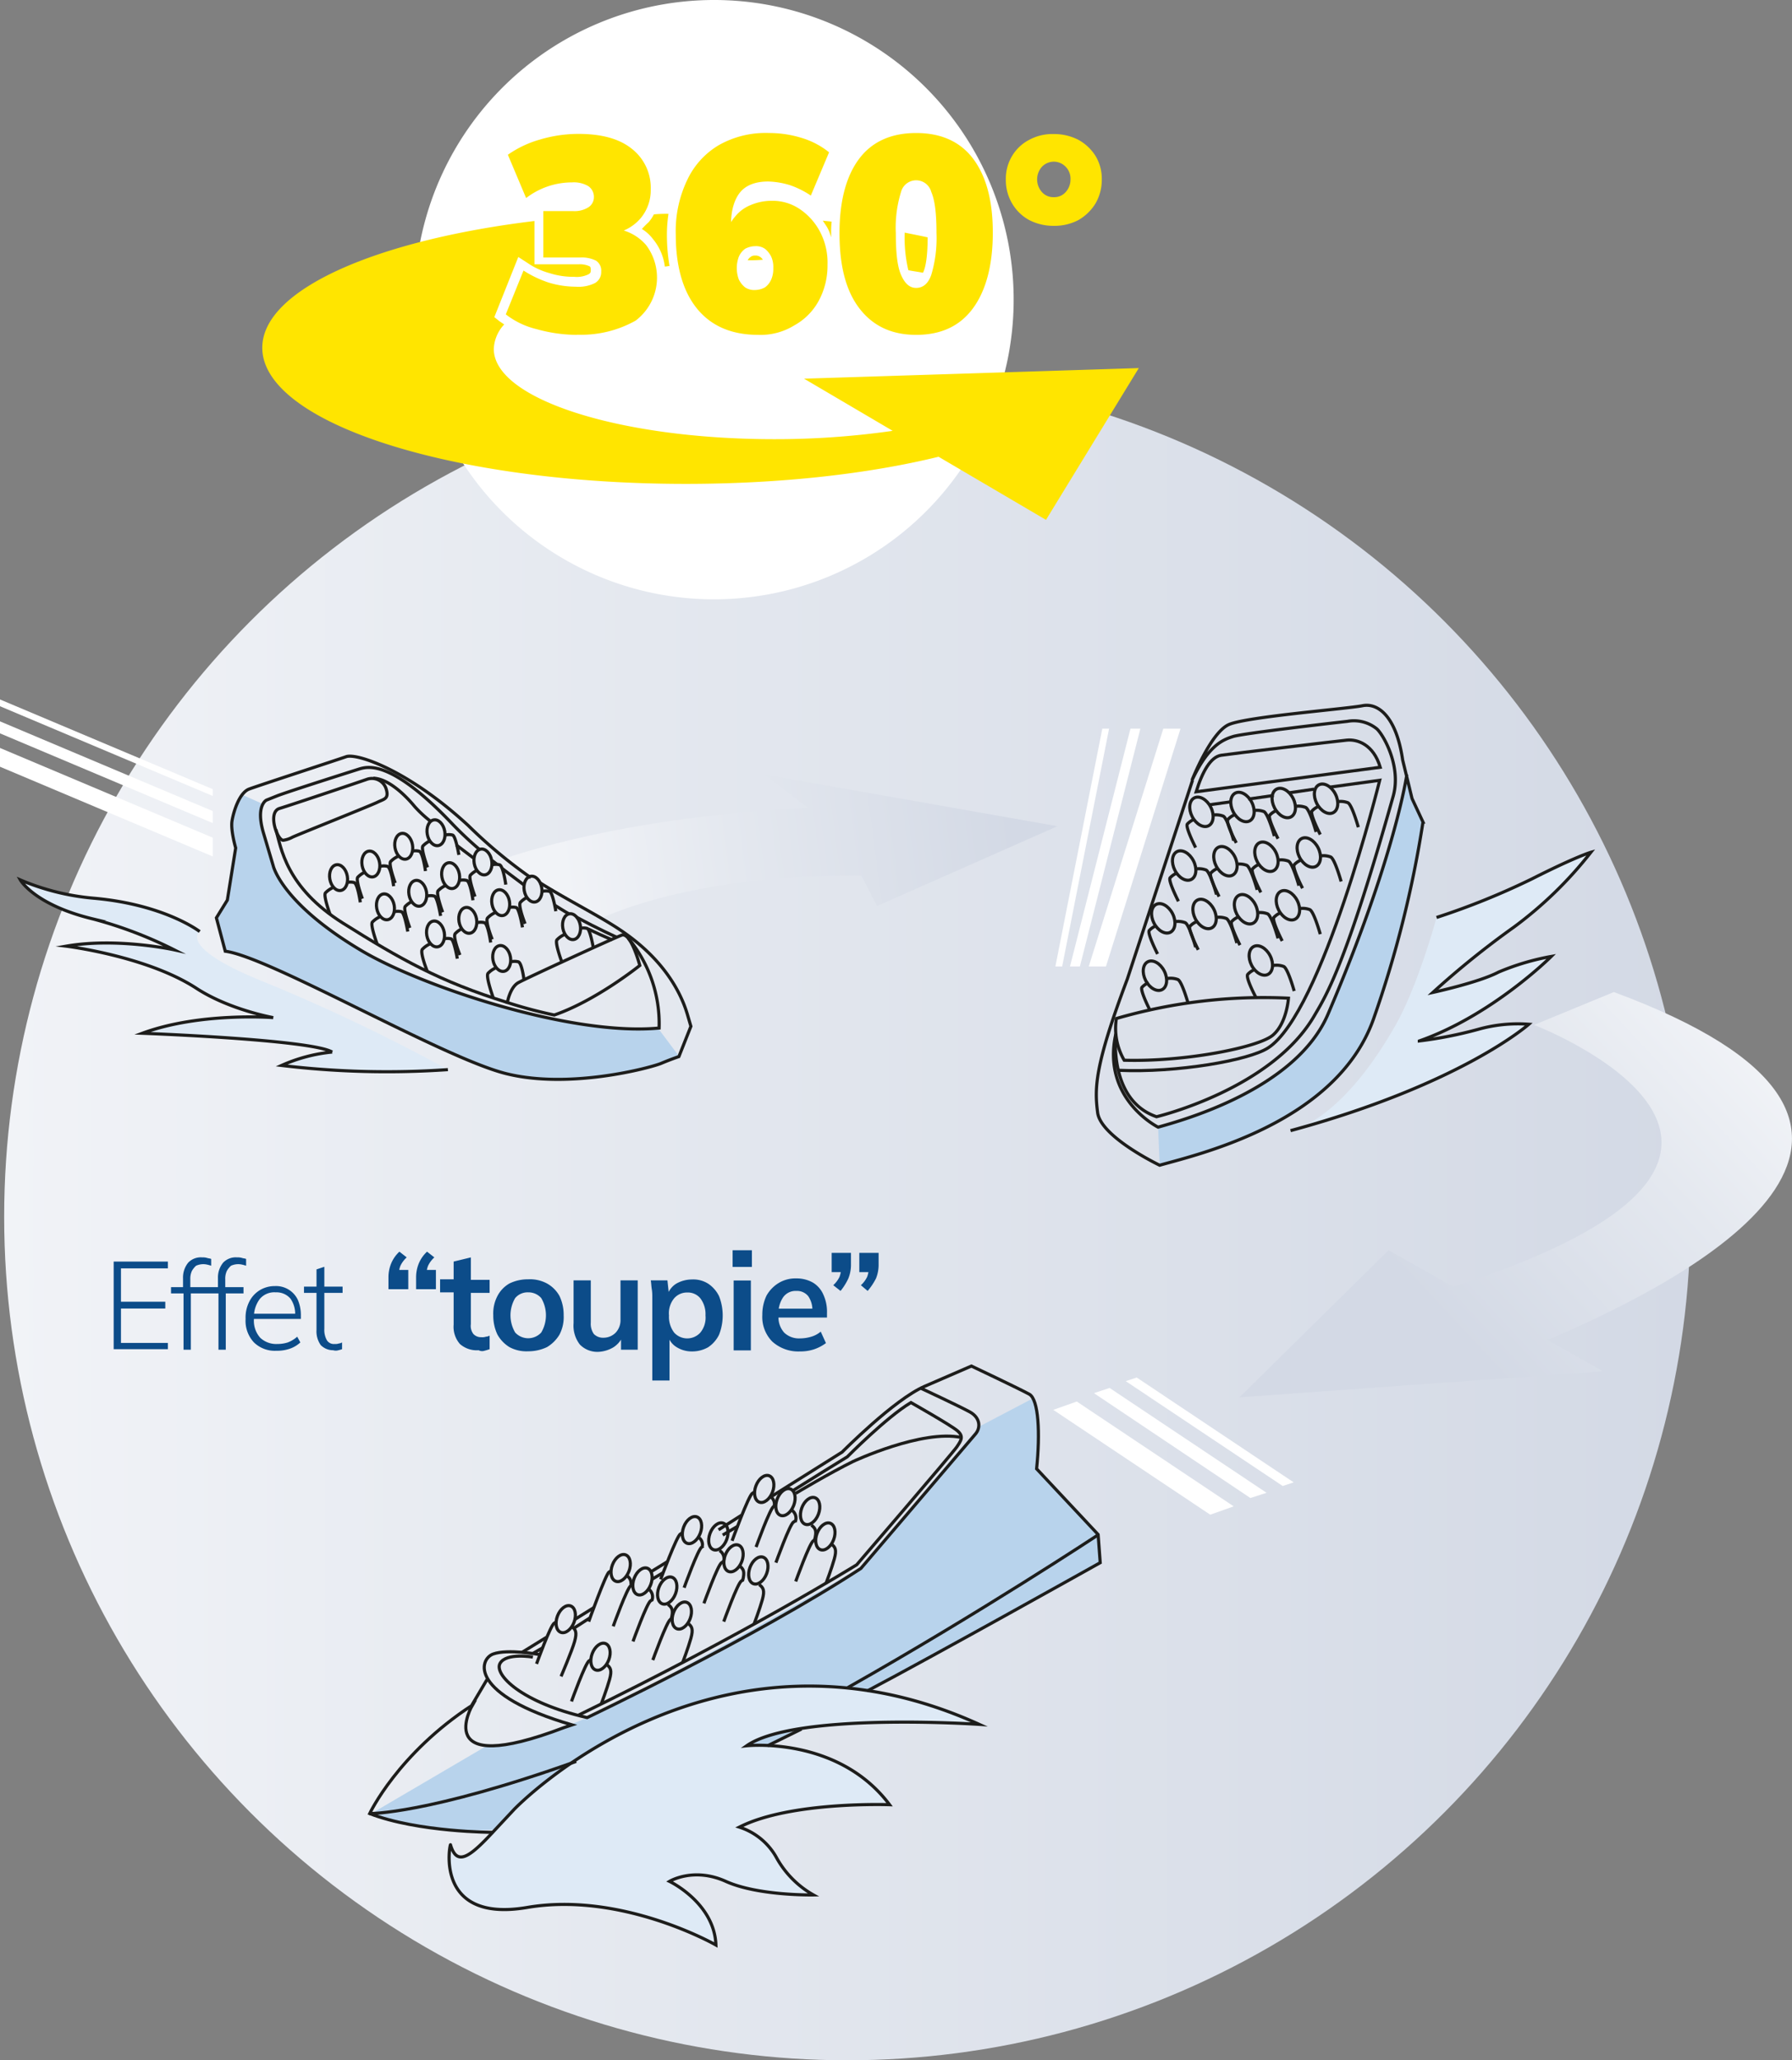 <svg id="Calque_1" data-name="Calque 1" xmlns="http://www.w3.org/2000/svg" xmlns:xlink="http://www.w3.org/1999/xlink" viewBox="0 0 343.67 395"><rect x="0" y="0" width="343.67" height="395" fill="#808080" stroke="none"/><defs><linearGradient id="Dégradé_sans_nom_73" x1="0.8" y1="163.4" x2="324.2" y2="163.4" gradientTransform="matrix(1, 0, 0, -1, 0, 396.7)" gradientUnits="userSpaceOnUse"><stop offset="0" stop-color="#f1f3f7"/><stop offset="0.38" stop-color="#e4e8ef"/><stop offset="1" stop-color="#d3d9e5"/></linearGradient><linearGradient id="Dégradé_sans_nom_73-2" x1="108.06" y1="229.11" x2="194.01" y2="240.42" gradientTransform="matrix(1, 0, 0, -1, 0, 406.43)" xlink:href="#Dégradé_sans_nom_73"/><linearGradient id="Dégradé_sans_nom_73-3" x1="333.94" y1="198.01" x2="276.39" y2="144.16" gradientTransform="matrix(1, 0, 0, -1, 0, 406.43)" xlink:href="#Dégradé_sans_nom_73"/></defs><title>toupie</title><circle cx="162.5" cy="233.3" r="161.7" fill="url(#Dégradé_sans_nom_73)"/><path d="M46.5,162.13l3.6,1.6a9.26,9.26,0,0,0,.4,5.9c1.3,3,.9,9.3,11,17.3S97,206.73,126.3,207l3.9,5.2a53.57,53.57,0,0,1-38.1,1.7c-16.1-5.5-32.8-17.8-48.9-21.9l-1.8-6.4,2.2-3.3,1.8-9.9S42.5,167.83,46.5,162.13Z" transform="translate(0 -9.73)" fill="#b8d3ec"/><path d="M38.3,188.33s-6.7-5.2-20.4-6.4a46.15,46.15,0,0,1-14-3.5s2.7,4.8,14,7.5a80.92,80.92,0,0,1,15.5,5.9s-10.9-2.4-20.7-.7c0,0,15.5,1.9,25,8.1,6.3,4.1,14.7,5.6,14.7,5.6s-14-1.1-25.1,3c0,0,32.4,1.2,36.4,3.6A31.2,31.2,0,0,0,54,214a169.39,169.39,0,0,0,31.9.8A349.72,349.72,0,0,0,51,198.13C33.9,191.33,38.3,188.33,38.3,188.33Z" transform="translate(0 -9.73)" fill="#deeaf6"/><path d="M222.4,232.93l-.3-7.1s27.6-7.1,32.6-21.7c2.3-6.7,9.8-21.2,15.1-45.4.3-1.5,1.2,4,1.2,4l2.1,4.5s-4.6,27.5-11.2,41.5c-1.4,2.9-9.7,17.7-39.5,24.2h0" transform="translate(0 -9.73)" fill="#b8d3ec"/><path d="M275.5,185.63a141.45,141.45,0,0,0,18.3-7.4c8.5-4.3,11.3-5.1,11.3-5.1a76.33,76.33,0,0,1-14.7,14.3A167.55,167.55,0,0,0,274.8,200s8.8-1.9,12.6-3.9a47.38,47.38,0,0,1,10.1-3s-11.3,11.3-25.3,16.2a78.2,78.2,0,0,0,11.2-2.2,28.19,28.19,0,0,1,9.8-1s-12.9,11.5-45.7,20.4c0,0,9.2-1.2,19.9-19.8C271.9,199,275.5,185.63,275.5,185.63Z" transform="translate(0 -9.73)" fill="#deeaf6"/><path d="M197.9,277.93l-10.1,5.3L165,310.33s-36.5,21.1-52.4,28.7c0,0-11.6,5.3-19.4,5.5l-22,12.9s24.9,12.9,75.3-12.8c7.3-3.7,12.9-7.4,21.7-11.9,4.7-2.4,42.8-23.1,42.8-23.1l-.3-5.6-11.8-12.6S200.4,281.43,197.9,277.93Z" transform="translate(0 -9.73)" fill="#b8d3ec"/><path d="M86.4,363.43c1.2,4.1,3.6,2.4,7.9-2.2l4.3-4.6s37.9-39.6,89.2-16.3c0,0-35.3-2.4-44.6,4.1,0,0,17.5-1.9,27.4,11.3,0,0-19-.7-28.8,4.3a12.51,12.51,0,0,1,7.2,6,18.46,18.46,0,0,0,7,7s-10.6.2-16.8-2.6-10.8,0-10.8,0,8.6,4.1,8.9,12.2c0,0-18-10.3-36.2-7.2S86.4,362.73,86.4,363.43Z" transform="translate(0 -9.73)" fill="#deeaf6"/><path d="M202.8,168.13l-56.2-9.9,8.4,6.4c-21.6,1-42,4.4-58,9.6.6.5,6.1,4.6,7.9,5.6s9.3,5.2,10.5,5.9c11.8-5.2,30.6-8.5,49.8-8.1l3,5.8Z" transform="translate(0 -9.73)" fill="url(#Dégradé_sans_nom_73-2)"/><path d="M103.6,179c5.4,3.4,11.9,6.6,15.9,9.4,10,6.9,12,14.7,12.5,16.4l.5,1.7-2.3,5.8s-1.5.5-3.4,1.3-17.7,5.1-30,1.9-45.1-22.3-53.6-23.4l-1.7-6.4,2.1-3.4,1.6-10s-1-3.4-.7-5.2,1.4-5.4,3.3-6.1,16.6-5.5,18.6-6.2,11.8,2.5,23.4,13.2a93.62,93.62,0,0,0,12,10" transform="translate(0 -9.73)" fill="none" stroke="#1d1d1b" stroke-miterlimit="10" stroke-width="0.6"/><path d="M54.3,170.83c-1.2-.1-3-5.4-.7-6.1s15.4-5.1,16.8-5.6a2.86,2.86,0,0,1,3.7,2c.5,1.8-.5,1.8-1.7,2.4s-15,6.1-16.3,6.7A5.24,5.24,0,0,1,54.3,170.83Z" transform="translate(0 -9.73)" fill="none" stroke="#1d1d1b" stroke-miterlimit="10" stroke-width="0.6"/><path d="M122.7,194.83s-8.3,6.7-16.4,9.5a86.18,86.18,0,0,1-9-2.4s.5-2.9,2.1-3.8,18-8.4,19.8-9.1S122.7,194.83,122.7,194.83Z" transform="translate(0 -9.73)" fill="none" stroke="#1d1d1b" stroke-miterlimit="10" stroke-width="0.6"/><path d="M52.9,168.73c1,3.5,1.9,11.1,12.9,18s18.6,11.2,31.5,15.2" transform="translate(0 -9.73)" fill="none" stroke="#1d1d1b" stroke-miterlimit="10" stroke-width="0.6"/><ellipse cx="83.52" cy="188.8" rx="1.7" ry="2.5" transform="translate(-31.3 7.49) rotate(-9.93)" fill="none" stroke="#1d1d1b" stroke-miterlimit="10" stroke-width="0.6"/><path d="M82.4,190.73a4.5,4.5,0,0,0-1.4,1c-.5.6.9,4.1.9,4.1" transform="translate(0 -9.73)" fill="none" stroke="#1d1d1b" stroke-miterlimit="10" stroke-width="0.6"/><path d="M85.1,189.73a2.86,2.86,0,0,1,1.4,0c.6.2,1.2,3.8,1.2,3.8" transform="translate(0 -9.73)" fill="none" stroke="#1d1d1b" stroke-miterlimit="10" stroke-width="0.6"/><ellipse cx="89.71" cy="186.19" rx="1.7" ry="2.5" transform="translate(-30.76 8.52) rotate(-9.93)" fill="none" stroke="#1d1d1b" stroke-miterlimit="10" stroke-width="0.6"/><path d="M88.7,187.73a4.5,4.5,0,0,0-1.4,1c-.5.6.9,4.1.9,4.1" transform="translate(0 -9.73)" fill="none" stroke="#1d1d1b" stroke-miterlimit="10" stroke-width="0.6"/><path d="M91.5,186.63a2.86,2.86,0,0,1,1.4,0c.7.2,1.2,3.8,1.2,3.8" transform="translate(0 -9.73)" fill="none" stroke="#1d1d1b" stroke-miterlimit="10" stroke-width="0.6"/><ellipse cx="96.02" cy="182.8" rx="1.7" ry="2.5" transform="translate(-30.08 9.56) rotate(-9.93)" fill="none" stroke="#1d1d1b" stroke-miterlimit="10" stroke-width="0.6"/><path d="M94.9,184.73a4.5,4.5,0,0,0-1.4,1c-.5.6.9,4.1.9,4.1" transform="translate(0 -9.73)" fill="none" stroke="#1d1d1b" stroke-miterlimit="10" stroke-width="0.6"/><path d="M97.6,183.73a2.86,2.86,0,0,1,1.4,0c.6.2,1.2,3.8,1.2,3.8" transform="translate(0 -9.73)" fill="none" stroke="#1d1d1b" stroke-miterlimit="10" stroke-width="0.6"/><ellipse cx="102.21" cy="180.2" rx="1.7" ry="2.5" transform="translate(-29.54 10.59) rotate(-9.93)" fill="none" stroke="#1d1d1b" stroke-miterlimit="10" stroke-width="0.6"/><path d="M101.2,181.73a4.5,4.5,0,0,0-1.4,1c-.5.6.9,4.1.9,4.1" transform="translate(0 -9.73)" fill="none" stroke="#1d1d1b" stroke-miterlimit="10" stroke-width="0.6"/><path d="M104,180.63a2.86,2.86,0,0,1,1.4,0c.6.2,1.2,3.8,1.2,3.8" transform="translate(0 -9.73)" fill="none" stroke="#1d1d1b" stroke-miterlimit="10" stroke-width="0.6"/><ellipse cx="73.92" cy="183.6" rx="1.7" ry="2.5" transform="translate(-30.55 5.76) rotate(-9.93)" fill="none" stroke="#1d1d1b" stroke-miterlimit="10" stroke-width="0.6"/><path d="M72.8,185.53a4.5,4.5,0,0,0-1.4,1c-.4.6.9,4.1.9,4.1" transform="translate(0 -9.73)" fill="none" stroke="#1d1d1b" stroke-miterlimit="10" stroke-width="0.6"/><path d="M75.6,184.53a2.86,2.86,0,0,1,1.4,0c.6.2,1.2,3.8,1.2,3.8" transform="translate(0 -9.73)" fill="none" stroke="#1d1d1b" stroke-miterlimit="10" stroke-width="0.6"/><ellipse cx="80.11" cy="181" rx="1.7" ry="2.5" transform="translate(-30.01 6.79) rotate(-9.93)" fill="none" stroke="#1d1d1b" stroke-miterlimit="10" stroke-width="0.6"/><path d="M79.1,182.53a4.5,4.5,0,0,0-1.4,1c-.4.6.9,4.1.9,4.1" transform="translate(0 -9.73)" fill="none" stroke="#1d1d1b" stroke-miterlimit="10" stroke-width="0.6"/><path d="M81.9,181.53a2.86,2.86,0,0,1,1.4,0c.6.2,1.2,3.8,1.2,3.8" transform="translate(0 -9.73)" fill="none" stroke="#1d1d1b" stroke-miterlimit="10" stroke-width="0.6"/><ellipse cx="86.42" cy="177.61" rx="1.7" ry="2.5" transform="translate(-29.33 7.83) rotate(-9.93)" fill="none" stroke="#1d1d1b" stroke-miterlimit="10" stroke-width="0.6"/><path d="M85.4,179.53a4.5,4.5,0,0,0-1.4,1c-.4.6.9,4.1.9,4.1" transform="translate(0 -9.73)" fill="none" stroke="#1d1d1b" stroke-miterlimit="10" stroke-width="0.6"/><path d="M88.1,178.53a2.86,2.86,0,0,1,1.4,0c.7.2,1.2,3.8,1.2,3.8" transform="translate(0 -9.73)" fill="none" stroke="#1d1d1b" stroke-miterlimit="10" stroke-width="0.6"/><ellipse cx="92.61" cy="175" rx="1.7" ry="2.5" transform="translate(-28.78 8.85) rotate(-9.93)" fill="none" stroke="#1d1d1b" stroke-miterlimit="10" stroke-width="0.6"/><path d="M91.6,176.53a4.5,4.5,0,0,0-1.4,1c-.4.6.9,4.1.9,4.1" transform="translate(0 -9.73)" fill="none" stroke="#1d1d1b" stroke-miterlimit="10" stroke-width="0.6"/><path d="M94.4,175.53a2.86,2.86,0,0,1,1.4,0c.7.2,1.2,3.8,1.2,3.8" transform="translate(0 -9.73)" fill="none" stroke="#1d1d1b" stroke-miterlimit="10" stroke-width="0.6"/><ellipse cx="64.92" cy="177.99" rx="1.7" ry="2.5" transform="translate(-29.71 4.13) rotate(-9.93)" fill="none" stroke="#1d1d1b" stroke-miterlimit="10" stroke-width="0.6"/><path d="M63.8,179.93a4.5,4.5,0,0,0-1.4,1c-.4.6.9,4.1.9,4.1" transform="translate(0 -9.73)" fill="none" stroke="#1d1d1b" stroke-miterlimit="10" stroke-width="0.6"/><path d="M66.5,178.93a2.86,2.86,0,0,1,1.4,0c.7.2,1.2,3.8,1.2,3.8" transform="translate(0 -9.73)" fill="none" stroke="#1d1d1b" stroke-miterlimit="10" stroke-width="0.6"/><ellipse cx="71.11" cy="175.39" rx="1.7" ry="2.5" transform="translate(-29.17 5.15) rotate(-9.93)" fill="none" stroke="#1d1d1b" stroke-miterlimit="10" stroke-width="0.6"/><path d="M70,176.93a4.5,4.5,0,0,0-1.4,1c-.4.6.9,4.1.9,4.1" transform="translate(0 -9.73)" fill="none" stroke="#1d1d1b" stroke-miterlimit="10" stroke-width="0.6"/><path d="M72.9,175.83a2.86,2.86,0,0,1,1.4,0c.7.2,1.2,3.8,1.2,3.8" transform="translate(0 -9.73)" fill="none" stroke="#1d1d1b" stroke-miterlimit="10" stroke-width="0.6"/><ellipse cx="77.42" cy="171.99" rx="1.7" ry="2.5" transform="translate(-28.49 6.19) rotate(-9.93)" fill="none" stroke="#1d1d1b" stroke-miterlimit="10" stroke-width="0.6"/><path d="M76.3,173.93a4.5,4.5,0,0,0-1.4,1c-.4.6.9,4.1.9,4.1" transform="translate(0 -9.73)" fill="none" stroke="#1d1d1b" stroke-miterlimit="10" stroke-width="0.6"/><path d="M79,172.93a2.86,2.86,0,0,1,1.4,0c.7.2,1.2,3.8,1.2,3.8" transform="translate(0 -9.73)" fill="none" stroke="#1d1d1b" stroke-miterlimit="10" stroke-width="0.6"/><ellipse cx="83.61" cy="169.39" rx="1.7" ry="2.5" transform="translate(-27.95 7.22) rotate(-9.93)" fill="none" stroke="#1d1d1b" stroke-miterlimit="10" stroke-width="0.6"/><path d="M82.5,170.93a4.5,4.5,0,0,0-1.4,1c-.4.6.9,4.1.9,4.1" transform="translate(0 -9.73)" fill="none" stroke="#1d1d1b" stroke-miterlimit="10" stroke-width="0.6"/><path d="M85.4,169.83a2.86,2.86,0,0,1,1.4,0c.6.2,1.2,3.8,1.2,3.8" transform="translate(0 -9.73)" fill="none" stroke="#1d1d1b" stroke-miterlimit="10" stroke-width="0.6"/><path d="M95,195.33a4.5,4.5,0,0,0-1.4,1c-.5.6,1,4.7,1,4.7" transform="translate(0 -9.73)" fill="none" stroke="#1d1d1b" stroke-miterlimit="10" stroke-width="0.6"/><ellipse cx="96.21" cy="193.5" rx="1.7" ry="2.5" transform="translate(-31.92 9.75) rotate(-9.93)" fill="none" stroke="#1d1d1b" stroke-miterlimit="10" stroke-width="0.6"/><path d="M98,194.13a2.86,2.86,0,0,1,1.4,0c.7.2,1.1,3.5,1.1,3.5" transform="translate(0 -9.73)" fill="none" stroke="#1d1d1b" stroke-miterlimit="10" stroke-width="0.6"/><ellipse cx="109.61" cy="187.4" rx="1.7" ry="2.5" transform="translate(-30.67 11.97) rotate(-9.93)" fill="none" stroke="#1d1d1b" stroke-miterlimit="10" stroke-width="0.6"/><path d="M108.2,188.93a4.5,4.5,0,0,0-1.4,1c-.4.6.9,4.1.9,4.1" transform="translate(0 -9.73)" fill="none" stroke="#1d1d1b" stroke-miterlimit="10" stroke-width="0.6"/><path d="M111.2,187.73a2.86,2.86,0,0,1,1.4,0c.6.2,1.2,3.8,1.2,3.8" transform="translate(0 -9.73)" fill="none" stroke="#1d1d1b" stroke-miterlimit="10" stroke-width="0.6"/><path d="M112.8,187.83c1.2.6,3.4,1.6,4.6,2.1" transform="translate(0 -9.73)" fill="none" stroke="#1d1d1b" stroke-miterlimit="10" stroke-width="0.6"/><path d="M71.6,158.93c3.1.1,6.5,3.7,7.9,5.4a22.66,22.66,0,0,0,3,2.8" transform="translate(0 -9.73)" fill="none" stroke="#1d1d1b" stroke-miterlimit="10" stroke-width="0.6"/><path d="M110.5,185.53c4.2,2.3,7.8,3.9,7.8,3.9" transform="translate(0 -9.73)" fill="none" stroke="#1d1d1b" stroke-miterlimit="10" stroke-width="0.6"/><path d="M106.3,183.23c1,.6,1.9,1.2,2.8,1.7" transform="translate(0 -9.73)" fill="none" stroke="#1d1d1b" stroke-miterlimit="10" stroke-width="0.6"/><path d="M96.3,176.23c1.4,1.1,2.8,2.1,4.1,3.1" transform="translate(0 -9.73)" fill="none" stroke="#1d1d1b" stroke-miterlimit="10" stroke-width="0.6"/><path d="M94.4,174.73c.3.2.6.5.9.7" transform="translate(0 -9.73)" fill="none" stroke="#1d1d1b" stroke-miterlimit="10" stroke-width="0.6"/><path d="M120.5,189.63a25.54,25.54,0,0,1,5.9,17.2c-16.9,1.6-45.5-8-57-14.8-15.4-9.1-17-16.3-17-16.3l-1.9-6.4c-1.5-5.2.6-6.2.6-6.2l2-.8c2-.8,15.9-5.2,15.9-5.2,1.5-.4,5.9-1.8,17.4,10.2a71.1,71.1,0,0,0,5.6,5.3" transform="translate(0 -9.73)" fill="none" stroke="#1d1d1b" stroke-miterlimit="10" stroke-width="0.6"/><path d="M264.7,156.83c-1.3-4.4-4.4-5.4-6.4-5.2s-22.1,2.6-24.1,2.9-3.6,3.1-4.8,7Z" transform="translate(0 -9.73)" fill="none" stroke="#1d1d1b" stroke-miterlimit="10" stroke-width="0.6"/><path d="M269.8,158.23s-2.2,15.7-15.1,45.9c-6.2,14.6-28.4,20.5-32.6,21.7,0,0-10.9-5.4-8.1-17.9,0,0-1.5,12.7,7.8,15.9,0,0,22.3-5.3,30.4-19.6,2.3-3.9,6-10,15-41.9,1.6-5.8-2-11.9-3.2-12.9a7,7,0,0,0-5.6-1.4c-2.7.3-20,2.3-21.9,2.9s-4.7,1.6-7.9,8.4c0,0,3.6-9.2,7.1-10.7s22.6-3,25.6-3.6,6.5,2.1,7.7,10.4l1.8,7.4,2.1,4.5a210.7,210.7,0,0,1-9.5,37.8c-7.1,19.9-33.6,25.9-41,28,0,0-11.3-5.4-11.9-10.1s-.6-8.9,5.7-25.6l12.5-38.1" transform="translate(0 -9.73)" fill="none" stroke="#1d1d1b" stroke-miterlimit="10" stroke-width="0.6"/><path d="M255.1,160.63l9.5-1.3s-11,44.6-21.4,51.3c-3.7,2.4-17.5,4.8-28.7,4.3" transform="translate(0 -9.73)" fill="none" stroke="#1d1d1b" stroke-miterlimit="10" stroke-width="0.6"/><ellipse cx="223.09" cy="185.78" rx="2" ry="3" transform="translate(-60.14 112.31) rotate(-27.1)" fill="none" stroke="#1d1d1b" stroke-miterlimit="10" stroke-width="0.6"/><path d="M225.3,186.43a3.89,3.89,0,0,1,2,.2c.8.4,2,4.7,2,4.7" transform="translate(0 -9.73)" fill="none" stroke="#1d1d1b" stroke-miterlimit="10" stroke-width="0.6"/><path d="M221.7,187.23a3.53,3.53,0,0,0-1.3.9c-.4.6,1.6,4.5,1.6,4.5" transform="translate(0 -9.73)" fill="none" stroke="#1d1d1b" stroke-miterlimit="10" stroke-width="0.6"/><ellipse cx="231.01" cy="184.95" rx="2" ry="3" transform="translate(-58.89 115.82) rotate(-27.1)" fill="none" stroke="#1d1d1b" stroke-miterlimit="10" stroke-width="0.6"/><path d="M233.2,185.63a3.89,3.89,0,0,1,2,.2c.8.4,2,4.7,2,4.7" transform="translate(0 -9.73)" fill="none" stroke="#1d1d1b" stroke-miterlimit="10" stroke-width="0.6"/><path d="M229.5,186.43a3.53,3.53,0,0,0-1.3.9c-.4.6,1.6,4.5,1.6,4.5" transform="translate(0 -9.73)" fill="none" stroke="#1d1d1b" stroke-miterlimit="10" stroke-width="0.6"/><ellipse cx="238.97" cy="184.04" rx="2" ry="3" transform="translate(-57.61 119.35) rotate(-27.1)" fill="none" stroke="#1d1d1b" stroke-miterlimit="10" stroke-width="0.6"/><path d="M241.1,184.73a3.89,3.89,0,0,1,2,.2c.8.4,2,4.7,2,4.7" transform="translate(0 -9.73)" fill="none" stroke="#1d1d1b" stroke-miterlimit="10" stroke-width="0.6"/><path d="M237.5,185.53a3.53,3.53,0,0,0-1.3.9c-.4.6,1.6,4.5,1.6,4.5" transform="translate(0 -9.73)" fill="none" stroke="#1d1d1b" stroke-miterlimit="10" stroke-width="0.6"/><ellipse cx="247" cy="183.27" rx="2" ry="3" transform="translate(-56.37 122.93) rotate(-27.1)" fill="none" stroke="#1d1d1b" stroke-miterlimit="10" stroke-width="0.6"/><path d="M249.2,183.93a3.89,3.89,0,0,1,2,.2c.8.4,2,4.7,2,4.7" transform="translate(0 -9.73)" fill="none" stroke="#1d1d1b" stroke-miterlimit="10" stroke-width="0.6"/><path d="M245.6,184.73a3.53,3.53,0,0,0-1.3.9c-.4.6,1.6,4.5,1.6,4.5" transform="translate(0 -9.73)" fill="none" stroke="#1d1d1b" stroke-miterlimit="10" stroke-width="0.6"/><ellipse cx="227.1" cy="175.66" rx="2" ry="3" transform="translate(-55.09 113.02) rotate(-27.1)" fill="none" stroke="#1d1d1b" stroke-miterlimit="10" stroke-width="0.6"/><path d="M229.3,176.33a3.89,3.89,0,0,1,2,.2c.8.4,2,4.7,2,4.7" transform="translate(0 -9.73)" fill="none" stroke="#1d1d1b" stroke-miterlimit="10" stroke-width="0.6"/><path d="M225.7,177.13a3.53,3.53,0,0,0-1.3.9c-.4.6,1.6,4.5,1.6,4.5" transform="translate(0 -9.73)" fill="none" stroke="#1d1d1b" stroke-miterlimit="10" stroke-width="0.6"/><ellipse cx="235.01" cy="174.83" rx="2" ry="3" transform="translate(-53.84 116.54) rotate(-27.1)" fill="none" stroke="#1d1d1b" stroke-miterlimit="10" stroke-width="0.6"/><path d="M237.1,175.43a3.89,3.89,0,0,1,2,.2c.8.4,2,4.7,2,4.7" transform="translate(0 -9.73)" fill="none" stroke="#1d1d1b" stroke-miterlimit="10" stroke-width="0.6"/><path d="M233.5,176.23a3.53,3.53,0,0,0-1.3.9c-.4.6,1.6,4.5,1.6,4.5" transform="translate(0 -9.73)" fill="none" stroke="#1d1d1b" stroke-miterlimit="10" stroke-width="0.6"/><ellipse cx="242.88" cy="173.97" rx="2" ry="3" transform="translate(-52.59 120.03) rotate(-27.1)" fill="none" stroke="#1d1d1b" stroke-miterlimit="10" stroke-width="0.6"/><path d="M245.1,174.63a3.89,3.89,0,0,1,2,.2c.8.4,2,4.7,2,4.7" transform="translate(0 -9.73)" fill="none" stroke="#1d1d1b" stroke-miterlimit="10" stroke-width="0.6"/><path d="M241.5,175.43a3.53,3.53,0,0,0-1.3.9c-.4.6,1.6,4.5,1.6,4.5" transform="translate(0 -9.73)" fill="none" stroke="#1d1d1b" stroke-miterlimit="10" stroke-width="0.6"/><ellipse cx="251" cy="173.15" rx="2" ry="3" transform="translate(-51.32 123.64) rotate(-27.1)" fill="none" stroke="#1d1d1b" stroke-miterlimit="10" stroke-width="0.6"/><path d="M253.2,173.83a3.89,3.89,0,0,1,2,.2c.8.4,2,4.7,2,4.7" transform="translate(0 -9.73)" fill="none" stroke="#1d1d1b" stroke-miterlimit="10" stroke-width="0.6"/><path d="M249.5,174.63a3.53,3.53,0,0,0-1.3.9c-.4.6,1.6,4.5,1.6,4.5" transform="translate(0 -9.73)" fill="none" stroke="#1d1d1b" stroke-miterlimit="10" stroke-width="0.6"/><ellipse cx="230.41" cy="165.36" rx="2" ry="3" transform="translate(-50.03 113.4) rotate(-27.1)" fill="none" stroke="#1d1d1b" stroke-miterlimit="10" stroke-width="0.6"/><path d="M232.6,166a3.89,3.89,0,0,1,2,.2c.8.4,2,4.7,2,4.7" transform="translate(0 -9.73)" fill="none" stroke="#1d1d1b" stroke-miterlimit="10" stroke-width="0.6"/><path d="M229,166.83a3.53,3.53,0,0,0-1.3.9c-.4.6,1.6,4.5,1.6,4.5" transform="translate(0 -9.73)" fill="none" stroke="#1d1d1b" stroke-miterlimit="10" stroke-width="0.6"/><ellipse cx="238.28" cy="164.44" rx="2" ry="3" transform="translate(-48.75 116.88) rotate(-27.1)" fill="none" stroke="#1d1d1b" stroke-miterlimit="10" stroke-width="0.6"/><path d="M240.4,165.13a3.89,3.89,0,0,1,2,.2c.8.4,2,4.7,2,4.7" transform="translate(0 -9.73)" fill="none" stroke="#1d1d1b" stroke-miterlimit="10" stroke-width="0.6"/><path d="M236.8,165.93a3.53,3.53,0,0,0-1.3.9c-.5.6,1.6,4.5,1.6,4.5" transform="translate(0 -9.73)" fill="none" stroke="#1d1d1b" stroke-miterlimit="10" stroke-width="0.6"/><ellipse cx="246.2" cy="163.67" rx="2" ry="3" transform="translate(-47.53 120.41) rotate(-27.1)" fill="none" stroke="#1d1d1b" stroke-miterlimit="10" stroke-width="0.6"/><path d="M248.4,164.33a3.89,3.89,0,0,1,2,.2c.8.4,2,4.7,2,4.7" transform="translate(0 -9.73)" fill="none" stroke="#1d1d1b" stroke-miterlimit="10" stroke-width="0.6"/><path d="M244.8,165.13a3.53,3.53,0,0,0-1.3.9c-.4.6,1.6,4.5,1.6,4.5" transform="translate(0 -9.73)" fill="none" stroke="#1d1d1b" stroke-miterlimit="10" stroke-width="0.6"/><ellipse cx="254.32" cy="162.85" rx="2" ry="3" transform="translate(-46.27 124.02) rotate(-27.1)" fill="none" stroke="#1d1d1b" stroke-miterlimit="10" stroke-width="0.6"/><path d="M256.5,163.43a3.89,3.89,0,0,1,2,.2c.8.4,2,4.7,2,4.7" transform="translate(0 -9.73)" fill="none" stroke="#1d1d1b" stroke-miterlimit="10" stroke-width="0.6"/><path d="M252.9,164.33a3.53,3.53,0,0,0-1.3.9c-.4.6,1.6,4.5,1.6,4.5" transform="translate(0 -9.73)" fill="none" stroke="#1d1d1b" stroke-miterlimit="10" stroke-width="0.6"/><ellipse cx="241.81" cy="193.86" rx="2" ry="3" transform="translate(-61.77 121.72) rotate(-27.1)" fill="none" stroke="#1d1d1b" stroke-miterlimit="10" stroke-width="0.6"/><path d="M244.2,194.83a3.89,3.89,0,0,1,2,.2c.8.4,2,4.7,2,4.7" transform="translate(0 -9.73)" fill="none" stroke="#1d1d1b" stroke-miterlimit="10" stroke-width="0.6"/><path d="M240.6,195.63a3.53,3.53,0,0,0-1.3.9c-.5.6,1.6,4.5,1.6,4.5" transform="translate(0 -9.73)" fill="none" stroke="#1d1d1b" stroke-miterlimit="10" stroke-width="0.6"/><ellipse cx="221.5" cy="196.78" rx="2" ry="3" transform="translate(-65.33 112.79) rotate(-27.1)" fill="none" stroke="#1d1d1b" stroke-miterlimit="10" stroke-width="0.6"/><path d="M223.9,197.33a3.89,3.89,0,0,1,2,.2c.8.4,2,4.7,2,4.7" transform="translate(0 -9.73)" fill="none" stroke="#1d1d1b" stroke-miterlimit="10" stroke-width="0.6"/><path d="M220.3,198.13a3.53,3.53,0,0,0-1.3.9c-.4.6,1.6,4.5,1.6,4.5" transform="translate(0 -9.73)" fill="none" stroke="#1d1d1b" stroke-miterlimit="10" stroke-width="0.6"/><path d="M215.6,213a12.17,12.17,0,0,1-1.5-8,101.08,101.08,0,0,1,33-3.9s-.3,4.8-3,7.1S227.5,213.33,215.6,213Z" transform="translate(0 -9.73)" fill="none" stroke="#1d1d1b" stroke-miterlimit="10" stroke-width="0.6"/><polygon points="40.8 152.6 0 135.4 0 134.1 40.8 151.3 40.8 152.6" fill="#fff"/><polygon points="40.8 157.8 0 140.6 0 138.3 40.8 155.5 40.8 157.8" fill="#fff"/><polygon points="40.8 164.2 0 147 0 143.4 40.8 160.6 40.8 164.2" fill="#fff"/><polygon points="232.1 290.4 202 270.3 206.5 268.7 236.6 288.8 232.1 290.4" fill="#fff"/><polygon points="239.8 287.2 209.8 267.1 212.8 266.1 242.9 286.2 239.8 287.2" fill="#fff"/><polygon points="246 284.9 215.9 264.8 218 264.1 248.1 284.2 246 284.9" fill="#fff"/><polygon points="212.1 185.3 208.8 185.3 223.1 139.7 226.4 139.7 212.1 185.3" fill="#fff"/><polygon points="207.1 185.3 205.2 185.3 216.8 139.7 218.7 139.7 207.1 185.3" fill="#fff"/><polygon points="203.7 185.3 202.4 185.3 211.4 139.7 212.7 139.7 203.7 185.3" fill="#fff"/><line x1="104.8" y1="313.9" x2="100.1" y2="316.8" fill="none" stroke="#1d1d1b" stroke-miterlimit="10" stroke-width="0.6"/><line x1="90.5" y1="326.9" x2="93.4" y2="322" fill="none" stroke="#1d1d1b" stroke-miterlimit="10" stroke-width="0.6"/><path d="M103.4,326.93s-6-1.1-8.8-.1-4.7,7.8,15.1,13.6l-1.5.5c-25.9,9.9-17.6-4.3-17.6-4.3-14.3,9.3-19.7,20.8-19.7,20.8,9.3,3.6,23.7,3.6,23.7,3.6" transform="translate(0 -9.73)" fill="none" stroke="#1d1d1b" stroke-miterlimit="10" stroke-width="0.6"/><path d="M102.2,327.43s-5.1-.9-6.3,1.2,4,7.5,16.7,10.4c0,0,32-15.2,52.5-28.6,0,0,21-24.6,22-25.8s.9-3.1-1.1-4.2-9.3-4.5-9.3-4.5" transform="translate(0 -9.73)" fill="none" stroke="#1d1d1b" stroke-miterlimit="10" stroke-width="0.6"/><path d="M210.7,303.93s-22.7,15-48.2,29.4" transform="translate(0 -9.73)" fill="none" stroke="#1d1d1b" stroke-miterlimit="10" stroke-width="0.6"/><path d="M70.8,357.43s11.1.2,39.7-10" transform="translate(0 -9.73)" fill="none" stroke="#1d1d1b" stroke-miterlimit="10" stroke-width="0.6"/><path d="M184.4,285.33c-7.6-1.6-20.8,4.6-20.8,4.6-4.3,2.1-11,6.1-11,6.1" transform="translate(0 -9.73)" fill="none" stroke="#1d1d1b" stroke-miterlimit="10" stroke-width="0.6"/><path d="M309.5,199.93l-15.3,6.3s64.2,24.6-15.5,50.2l-12.4-7-28.6,28.2,69.7-5-10.6-6C327.9,253.43,377.7,225.13,309.5,199.93Z" transform="translate(0 -9.73)" fill="url(#Dégradé_sans_nom_73-3)"/><path d="M38.3,188.33s-6.7-5.2-20.4-6.4a46.15,46.15,0,0,1-14-3.5s2.7,4.8,14,7.5a80.92,80.92,0,0,1,15.5,5.9s-10.9-2.4-20.7-.7c0,0,15.5,1.9,25,8.1,6.3,4.1,14.7,5.6,14.7,5.6s-14-1.1-25.1,3c0,0,32.4,1.2,36.4,3.6A31.2,31.2,0,0,0,54,214a169.39,169.39,0,0,0,31.9.8" transform="translate(0 -9.73)" fill="none" stroke="#1d1d1b" stroke-miterlimit="10" stroke-width="0.6"/><path d="M275.5,185.63a141.45,141.45,0,0,0,18.3-7.4c8.5-4.3,11.3-5.1,11.3-5.1a76.33,76.33,0,0,1-14.7,14.3A167.55,167.55,0,0,0,274.8,200s8.8-1.9,12.6-3.9a47.38,47.38,0,0,1,10.1-3s-11.3,11.3-25.3,16.2a78.2,78.2,0,0,0,11.2-2.2,28.19,28.19,0,0,1,9.8-1s-12.9,11.5-45.7,20.4" transform="translate(0 -9.73)" fill="none" stroke="#1d1d1b" stroke-miterlimit="10" stroke-width="0.6"/><path d="M86.4,363.43c1.2,4.1,3.6,2.4,7.9-2.2l4.3-4.6s37.9-39.6,89.2-16.3c0,0-35.3-2.4-44.6,4.1,0,0,17.5-1.9,27.4,11.3,0,0-19-.7-28.8,4.3a12.51,12.51,0,0,1,7.2,6,18.46,18.46,0,0,0,7,7s-10.6.2-16.8-2.6-10.8,0-10.8,0,8.6,4.1,8.9,12.2c0,0-18-10.3-36.2-7.2S86.4,362.73,86.4,363.43Z" transform="translate(0 -9.73)" fill="none" stroke="#1d1d1b" stroke-miterlimit="10" stroke-width="0.6"/><line x1="153.7" y1="331.5" x2="147.2" y2="334.7" fill="none" stroke="#1d1d1b" stroke-miterlimit="10" stroke-width="0.6"/><line x1="87.5" y1="162" x2="90.8" y2="164.5" fill="none" stroke="#1d1d1b" stroke-miterlimit="10" stroke-width="0.6"/><line x1="247.2" y1="152" x2="252" y2="151.3" fill="none" stroke="#1d1d1b" stroke-miterlimit="10" stroke-width="0.6"/><line x1="239.4" y1="153.2" x2="244.3" y2="152.5" fill="none" stroke="#1d1d1b" stroke-miterlimit="10" stroke-width="0.6"/><line x1="231.9" y1="154.3" x2="236.2" y2="153.7" fill="none" stroke="#1d1d1b" stroke-miterlimit="10" stroke-width="0.6"/><ellipse cx="108.5" cy="320.17" rx="2.7" ry="1.7" transform="translate(-229.37 299.22) rotate(-69.38)" fill="none" stroke="#1d1d1b" stroke-miterlimit="10" stroke-width="0.6"/><path d="M102.9,328.73s2.7-7.5,3.4-7.8l.3-.2" transform="translate(0 -9.73)" fill="none" stroke="#1d1d1b" stroke-miterlimit="10" stroke-width="0.6"/><path d="M109.6,321.53c.8.6,1.1,1.1.6,2.9s-2.6,6.7-2.6,6.7" transform="translate(0 -9.73)" fill="none" stroke="#1d1d1b" stroke-miterlimit="10" stroke-width="0.6"/><ellipse cx="119.03" cy="310.37" rx="2.7" ry="1.7" transform="translate(-213.37 302.73) rotate(-69.38)" fill="none" stroke="#1d1d1b" stroke-miterlimit="10" stroke-width="0.6"/><path d="M112.9,320.63s3.3-9.2,3.9-9.5l.3-.2" transform="translate(0 -9.73)" fill="none" stroke="#1d1d1b" stroke-miterlimit="10" stroke-width="0.6"/><path d="M120.2,311.83a1.69,1.69,0,0,1,.8,1.7" transform="translate(0 -9.73)" fill="none" stroke="#1d1d1b" stroke-miterlimit="10" stroke-width="0.6"/><ellipse cx="123.21" cy="312.95" rx="2.7" ry="1.7" transform="translate(-213.08 308.3) rotate(-69.38)" fill="none" stroke="#1d1d1b" stroke-miterlimit="10" stroke-width="0.6"/><path d="M117.6,321.53s2.7-7.5,3.4-7.8l.3-.2" transform="translate(0 -9.73)" fill="none" stroke="#1d1d1b" stroke-miterlimit="10" stroke-width="0.6"/><path d="M124.3,314.33a1.86,1.86,0,0,1,.7,2.3" transform="translate(0 -9.73)" fill="none" stroke="#1d1d1b" stroke-miterlimit="10" stroke-width="0.6"/><ellipse cx="126.95" cy="315.88" rx="2.7" ry="1.7" transform="matrix(0.35, -0.94, 0.94, 0.35, -213.4, 313.72)" fill="none" stroke="#1d1d1b" stroke-miterlimit="10" stroke-width="0.6"/><path d="M121.4,324.43s2.7-7.5,3.4-7.8l.3-.2" transform="translate(0 -9.73)" fill="none" stroke="#1d1d1b" stroke-miterlimit="10" stroke-width="0.6"/><path d="M128.1,317.33c.8.6,1.1,1.1.6,2.9" transform="translate(0 -9.73)" fill="none" stroke="#1d1d1b" stroke-miterlimit="10" stroke-width="0.6"/><ellipse cx="130.76" cy="319.48" rx="2.7" ry="1.7" transform="translate(-214.3 319.61) rotate(-69.38)" fill="none" stroke="#1d1d1b" stroke-miterlimit="10" stroke-width="0.6"/><path d="M125.2,328s2.7-7.5,3.4-7.8l.3-.2" transform="translate(0 -9.73)" fill="none" stroke="#1d1d1b" stroke-miterlimit="10" stroke-width="0.6"/><path d="M131.9,320.93c.8.6,1.1,1.1.6,2.9s-1.6,4.7-1.6,4.7" transform="translate(0 -9.73)" fill="none" stroke="#1d1d1b" stroke-miterlimit="10" stroke-width="0.6"/><ellipse cx="132.71" cy="303.09" rx="2.7" ry="1.7" transform="translate(-197.7 310.82) rotate(-69.38)" fill="none" stroke="#1d1d1b" stroke-miterlimit="10" stroke-width="0.6"/><path d="M126.7,312.53s3.1-8.4,3.8-8.7l.3-.2" transform="translate(0 -9.73)" fill="none" stroke="#1d1d1b" stroke-miterlimit="10" stroke-width="0.6"/><path d="M133.9,304.43a1.69,1.69,0,0,1,.8,1.7" transform="translate(0 -9.73)" fill="none" stroke="#1d1d1b" stroke-miterlimit="10" stroke-width="0.6"/><ellipse cx="136.83" cy="305.53" rx="2.7" ry="1.7" transform="matrix(0.35, -0.94, 0.94, 0.35, -197.32, 316.25)" fill="none" stroke="#1d1d1b" stroke-miterlimit="10" stroke-width="0.6"/><path d="M131.2,314.13s2.7-7.5,3.4-7.8l.3-.2" transform="translate(0 -9.73)" fill="none" stroke="#1d1d1b" stroke-miterlimit="10" stroke-width="0.6"/><path d="M138,307a1.86,1.86,0,0,1,.7,2.3" transform="translate(0 -9.73)" fill="none" stroke="#1d1d1b" stroke-miterlimit="10" stroke-width="0.6"/><ellipse cx="140.67" cy="308.51" rx="2.7" ry="1.7" transform="translate(-197.61 321.77) rotate(-69.38)" fill="none" stroke="#1d1d1b" stroke-miterlimit="10" stroke-width="0.6"/><path d="M135,317.13s2.7-7.5,3.4-7.8l.3-.2" transform="translate(0 -9.73)" fill="none" stroke="#1d1d1b" stroke-miterlimit="10" stroke-width="0.6"/><path d="M141.8,309.93c.8.6,1.1,1.1.6,2.9" transform="translate(0 -9.73)" fill="none" stroke="#1d1d1b" stroke-miterlimit="10" stroke-width="0.6"/><ellipse cx="144.48" cy="312.1" rx="2.7" ry="1.7" transform="matrix(0.35, -0.94, 0.94, 0.35, -198.51, 327.67)" fill="none" stroke="#1d1d1b" stroke-miterlimit="10" stroke-width="0.6"/><path d="M138.8,320.63s2.7-7.5,3.4-7.8l.3-.2" transform="translate(0 -9.73)" fill="none" stroke="#1d1d1b" stroke-miterlimit="10" stroke-width="0.6"/><path d="M145.6,313.53c.8.6,1.1,1.1.6,2.9s-1.6,4.7-1.6,4.7" transform="translate(0 -9.73)" fill="none" stroke="#1d1d1b" stroke-miterlimit="10" stroke-width="0.6"/><ellipse cx="146.56" cy="295.21" rx="2.7" ry="1.7" transform="translate(-181.35 318.67) rotate(-69.38)" fill="none" stroke="#1d1d1b" stroke-miterlimit="10" stroke-width="0.6"/><path d="M140.4,305.13s3.2-8.8,3.9-9.1l.3-.2" transform="translate(0 -9.73)" fill="none" stroke="#1d1d1b" stroke-miterlimit="10" stroke-width="0.6"/><path d="M147.7,296.63a1.69,1.69,0,0,1,.8,1.7" transform="translate(0 -9.73)" fill="none" stroke="#1d1d1b" stroke-miterlimit="10" stroke-width="0.6"/><ellipse cx="150.64" cy="297.75" rx="2.7" ry="1.7" transform="translate(-181.09 324.13) rotate(-69.38)" fill="none" stroke="#1d1d1b" stroke-miterlimit="10" stroke-width="0.6"/><path d="M145,306.33s2.7-7.5,3.4-7.8l.3-.2" transform="translate(0 -9.73)" fill="none" stroke="#1d1d1b" stroke-miterlimit="10" stroke-width="0.6"/><path d="M151.8,299.23a1.86,1.86,0,0,1,.7,2.3" transform="translate(0 -9.73)" fill="none" stroke="#1d1d1b" stroke-miterlimit="10" stroke-width="0.6"/><ellipse cx="154.48" cy="300.72" rx="2.7" ry="1.7" transform="matrix(0.35, -0.94, 0.94, 0.35, -181.38, 329.65)" fill="none" stroke="#1d1d1b" stroke-miterlimit="10" stroke-width="0.6"/><path d="M148.8,309.33s2.7-7.5,3.4-7.8l.3-.2" transform="translate(0 -9.73)" fill="none" stroke="#1d1d1b" stroke-miterlimit="10" stroke-width="0.6"/><path d="M155.6,302.13c.8.6,1.1,1.1.6,2.9" transform="translate(0 -9.73)" fill="none" stroke="#1d1d1b" stroke-miterlimit="10" stroke-width="0.6"/><ellipse cx="158.29" cy="304.32" rx="2.7" ry="1.7" transform="translate(-182.28 335.55) rotate(-69.38)" fill="none" stroke="#1d1d1b" stroke-miterlimit="10" stroke-width="0.6"/><path d="M152.6,312.93s2.7-7.5,3.4-7.8l.3-.2" transform="translate(0 -9.73)" fill="none" stroke="#1d1d1b" stroke-miterlimit="10" stroke-width="0.6"/><path d="M159.4,305.73c.8.6,1.1,1.1.6,2.9s-1.6,4.7-1.6,4.7" transform="translate(0 -9.73)" fill="none" stroke="#1d1d1b" stroke-miterlimit="10" stroke-width="0.6"/><ellipse cx="115.16" cy="327.38" rx="2.7" ry="1.7" transform="translate(-231.8 310.12) rotate(-69.38)" fill="none" stroke="#1d1d1b" stroke-miterlimit="10" stroke-width="0.6"/><path d="M109.6,335.93s2.7-7.5,3.4-7.8l.3-.2" transform="translate(0 -9.73)" fill="none" stroke="#1d1d1b" stroke-miterlimit="10" stroke-width="0.6"/><path d="M116.3,328.83c.8.6,1.1,1.1.6,2.9s-1.6,4.7-1.6,4.7" transform="translate(0 -9.73)" fill="none" stroke="#1d1d1b" stroke-miterlimit="10" stroke-width="0.6"/><line x1="104.1" y1="315.9" x2="102.2" y2="317" fill="none" stroke="#1d1d1b" stroke-miterlimit="10" stroke-width="0.6"/><line x1="113.1" y1="310.2" x2="110" y2="312.2" fill="none" stroke="#1d1d1b" stroke-miterlimit="10" stroke-width="0.6"/><line x1="127.2" y1="301.5" x2="125" y2="302.8" fill="none" stroke="#1d1d1b" stroke-miterlimit="10" stroke-width="0.6"/><line x1="141.5" y1="292.6" x2="138.6" y2="294.3" fill="none" stroke="#1d1d1b" stroke-miterlimit="10" stroke-width="0.6"/><path d="M111,338.53c31.9-15.5,53.3-28.8,53.3-28.8s18.4-21.4,19.2-22.6,1.4-2,.1-3.1-8.9-5.4-8.9-5.4c-4.7,2.8-12.2,10.4-12.2,10.4l-4.7,2.9-5.6,3.5" transform="translate(0 -9.73)" fill="none" stroke="#1d1d1b" stroke-miterlimit="10" stroke-width="0.6"/><line x1="113.9" y1="308.2" x2="110.2" y2="310.5" fill="none" stroke="#1d1d1b" stroke-miterlimit="10" stroke-width="0.6"/><line x1="128" y1="299.4" x2="124.9" y2="301.3" fill="none" stroke="#1d1d1b" stroke-miterlimit="10" stroke-width="0.6"/><line x1="142.2" y1="290.5" x2="137.8" y2="293.3" fill="none" stroke="#1d1d1b" stroke-miterlimit="10" stroke-width="0.6"/><path d="M166.3,333.93c12.9-6.8,44.7-24.6,44.7-24.6l-.4-5.4-11.8-12.6c.7-6.8.4-13.3-1.4-14.3s-11.1-5.4-11.1-5.4-3.2,1.4-9,3.9-15.8,12.6-15.8,12.6l-3.5,2.2-10.2,6.4" transform="translate(0 -9.73)" fill="none" stroke="#1d1d1b" stroke-miterlimit="10" stroke-width="0.6"/><path d="M136.9,124.63a57.45,57.45,0,1,0-57.4-57.4,57.4,57.4,0,0,0,57.4,57.4" transform="translate(0 -9.73)" fill="#fff"/><path d="M177.1,61.83c.4-.9.8-2.8.8-6.6-1.4-.3-2.9-.6-4.4-.9v.1a27.24,27.24,0,0,0,.7,7.1c.9.2,1.9.3,2.8.5,0-.1.1-.1.1-.2" transform="translate(0 -9.73)" fill="#ffe500"/><path d="M159.4,55.23v-.8a15.48,15.48,0,0,1,.1-2.2c-.6-.1-1.1-.1-1.7-.2.3.5.7,1,1,1.6s.4,1,.6,1.6" transform="translate(0 -9.73)" fill="#ffe500"/><path d="M123.1,53.63a7.56,7.56,0,0,1,2.1,1.9,10.18,10.18,0,0,1,2.3,5.3c.3,0,.6-.1.9-.1a36.06,36.06,0,0,1-.5-5.9,27.28,27.28,0,0,1,.3-4.1,25.28,25.28,0,0,0-2.8.1,7.84,7.84,0,0,1-1,1.5,15.93,15.93,0,0,0-1.3,1.3" transform="translate(0 -9.73)" fill="#ffe500"/><path d="M145.7,58.93a1.49,1.49,0,0,0-.9-.2,1.22,1.22,0,0,0-.9.3,1.47,1.47,0,0,0-.5.6,28.1,28.1,0,0,0,2.9-.1,1.7,1.7,0,0,0-.6-.6" transform="translate(0 -9.73)" fill="#ffe500"/><path d="M154.2,82.33l17,10a158.47,158.47,0,0,1-22.7,1.6c-29.7,0-53.8-7.7-53.8-17.3a7.25,7.25,0,0,1,2-4.7l-.9-.6-1-.8L99.4,59l1.7,1.1a14,14,0,0,0,4.3,2,14.87,14.87,0,0,0,4.7.7,5.12,5.12,0,0,0,2.8-.5c.3-.2.4-.3.4-.8s-.1-.6-.2-.7a4.39,4.39,0,0,0-2.1-.4h-8.5v-8.3c-30.5,3.7-52.2,13.2-52.2,24.3,0,14.4,36.4,26.1,81.2,26.1,18.2,0,35-1.9,48.5-5.2l20.6,12.1,17.8-29.1Z" transform="translate(0 -9.73)" fill="#ffe500"/><path d="M110.7,73.93a28.82,28.82,0,0,1-7.8-1.1A15.45,15.45,0,0,1,97,70l3.4-8.4a21.2,21.2,0,0,0,4.8,2.3,18.21,18.21,0,0,0,5.2.8,7.13,7.13,0,0,0,3.7-.7,2.4,2.4,0,0,0,1.2-2.2,2.28,2.28,0,0,0-1-2.1,6.12,6.12,0,0,0-3-.6h-7.1v-8.9h5.7a5,5,0,0,0,2.9-.7,2.31,2.31,0,0,0,1.1-2,2.48,2.48,0,0,0-1.1-2.1,5.48,5.48,0,0,0-3.1-.7,14.41,14.41,0,0,0-8.8,3l-3.5-8.3a20.32,20.32,0,0,1,6.1-2.9,26,26,0,0,1,7.4-1.1c4.4,0,7.8.9,10.2,2.8a9.49,9.49,0,0,1,3.7,7.8,8.38,8.38,0,0,1-1.8,5.4,8.56,8.56,0,0,1-4.9,3v-.8a9.21,9.21,0,0,1,5.8,3.1,10.35,10.35,0,0,1-2,14.5,21.3,21.3,0,0,1-11.2,2.7" transform="translate(0 -9.73)" fill="#ffe500"/><path d="M144.8,65.33a4.14,4.14,0,0,0,1.9-.5,3.64,3.64,0,0,0,1.2-1.5,5.09,5.09,0,0,0,.4-2.2,4.81,4.81,0,0,0-.4-2.2,4.43,4.43,0,0,0-1.2-1.5,3,3,0,0,0-1.9-.5,4.14,4.14,0,0,0-1.9.5,3.64,3.64,0,0,0-1.2,1.5,6.25,6.25,0,0,0,0,4.4,4.43,4.43,0,0,0,1.2,1.5,3.2,3.2,0,0,0,1.9.5m.6,8.6c-5.1,0-9-1.7-11.7-5s-4.1-8.1-4.1-14.2a22.62,22.62,0,0,1,2.2-10.5,15.29,15.29,0,0,1,6.1-6.7,18.22,18.22,0,0,1,9.6-2.3,21,21,0,0,1,6.1.9,15.46,15.46,0,0,1,5.4,2.8l-3.5,8.3a16.64,16.64,0,0,0-4-2,15.39,15.39,0,0,0-4.2-.7c-2.4,0-4.2.7-5.3,2s-1.8,3.4-1.8,6.1v2.1h-1a8.34,8.34,0,0,1,1.8-3.5,7.33,7.33,0,0,1,3-2.2,10.19,10.19,0,0,1,4-.8,9.27,9.27,0,0,1,5.4,1.6,11.94,11.94,0,0,1,3.9,4.4,12.73,12.73,0,0,1,1.4,6.3,14.11,14.11,0,0,1-1.7,6.9,11.81,11.81,0,0,1-4.7,4.7,12.28,12.28,0,0,1-6.9,1.8" transform="translate(0 -9.73)" fill="#ffe500"/><path d="M175.7,64.93c1.3,0,2.3-.8,2.9-2.5a24.6,24.6,0,0,0,1-8c0-3.7-.3-6.3-1-7.9a3,3,0,0,0-5.8,0,23.06,23.06,0,0,0-1,7.9c0,3.8.3,6.4,1,8s1.6,2.5,2.9,2.5m0,9c-4.7,0-8.3-1.7-10.9-5.1s-3.8-8.2-3.8-14.4,1.3-11,3.8-14.3,6.2-4.9,10.9-4.9,8.4,1.6,10.9,4.9,3.8,8,3.8,14.2-1.3,11.1-3.8,14.5-6.1,5.1-10.9,5.1" transform="translate(0 -9.73)" fill="#ffe500"/><path d="M202.1,47.53a2.9,2.9,0,0,0,2.3-1,3.58,3.58,0,0,0,.9-2.4,3.24,3.24,0,0,0-.9-2.4,3.14,3.14,0,0,0-4.6,0,3.65,3.65,0,0,0,0,4.8,2.9,2.9,0,0,0,2.3,1m0,5.5a10.18,10.18,0,0,1-4.7-1.1,8.46,8.46,0,0,1-3.3-3.2,8.77,8.77,0,0,1-1.2-4.6,8.41,8.41,0,0,1,1.2-4.5,8.22,8.22,0,0,1,3.3-3.1,9.32,9.32,0,0,1,4.7-1.1,10.18,10.18,0,0,1,4.7,1.1,9,9,0,0,1,3.3,3.1,8.41,8.41,0,0,1,1.2,4.5,9,9,0,0,1-1.2,4.6,9.21,9.21,0,0,1-3.3,3.2,9.89,9.89,0,0,1-4.7,1.1" transform="translate(0 -9.73)" fill="#ffe500"/><path d="M168,254.83a7,7,0,0,0,.5-2.5v-2.4h-3.7v3.7h2.6l-.8-.7a4.53,4.53,0,0,1-.3,1.6,5.1,5.1,0,0,1-1.2,1.6l1.3,1.1a12.41,12.41,0,0,0,1.6-2.4m-5.3,0a7,7,0,0,0,.5-2.5v-2.4h-3.7v3.7h2.6l-.8-.7a4.53,4.53,0,0,1-.3,1.6,5.1,5.1,0,0,1-1.2,1.6l1.4,1.1a11.38,11.38,0,0,0,1.5-2.4m-6.6,13.6a8.36,8.36,0,0,0,2.3-1.2l-1-2.2a5,5,0,0,1-1.9,1,7.61,7.61,0,0,1-2.1.3,4.08,4.08,0,0,1-3-1.1,4.42,4.42,0,0,1-1.1-3.2v-.3a5.39,5.39,0,0,1,.9-3.3,2.91,2.91,0,0,1,2.5-1.2,2.76,2.76,0,0,1,2.3,1,4.65,4.65,0,0,1,.8,2.8l.5-.4h-7.4v1.7h9.7v-.9a7.82,7.82,0,0,0-.7-3.5,5,5,0,0,0-2-2.3,6.32,6.32,0,0,0-3.2-.8,6.16,6.16,0,0,0-3.4.9,6.62,6.62,0,0,0-2.3,2.4,8.41,8.41,0,0,0-.8,3.7,6.71,6.71,0,0,0,1.9,5.1,7.44,7.44,0,0,0,5.3,1.9,8.42,8.42,0,0,0,2.7-.4m-11.9-19h-3.7v3.2h3.7Zm-.2,5.8h-3.3v13.4H144Zm-14.7,10a5,5,0,0,1-1-3.3,4.5,4.5,0,0,1,1-3.3,3.25,3.25,0,0,1,2.5-1.1,3.1,3.1,0,0,1,2.5,1.1,5,5,0,0,1,1,3.3,4.5,4.5,0,0,1-1,3.3,3.39,3.39,0,0,1-5,0m-.9,9.1v-8.5h-.3a3.72,3.72,0,0,0,1.7,2.2,5.47,5.47,0,0,0,2.9.8,6.21,6.21,0,0,0,3.1-.8,6.11,6.11,0,0,0,2.1-2.4,10.13,10.13,0,0,0,0-7.4,6.11,6.11,0,0,0-2.1-2.4,5.33,5.33,0,0,0-3.1-.8,6.11,6.11,0,0,0-3,.8A4,4,0,0,0,128,258h.3l-.3-2.8h-3.2c.1.5.1,1.1.2,1.7s.1,1.1.1,1.7v15.8h3.3ZM117.7,268a4.89,4.89,0,0,0,1.8-2.2h-.4v2.7h3.2v-13.3H119v7.5a3.49,3.49,0,0,1-.9,2.5,3.26,3.26,0,0,1-2.3,1,2.49,2.49,0,0,1-1.9-.7,3.4,3.4,0,0,1-.6-2.2v-8.1H110v8.2a5.91,5.91,0,0,0,1.2,4.1,4.67,4.67,0,0,0,3.7,1.4,6.18,6.18,0,0,0,2.8-.9m-18.9-2.8a6.5,6.5,0,0,1,0-6.6,3.1,3.1,0,0,1,2.5-1.1,3.25,3.25,0,0,1,2.5,1.1,6.5,6.5,0,0,1,0,6.6,3.39,3.39,0,0,1-5,0m6.1,2.8a6.89,6.89,0,0,0,2.4-2.4,7.23,7.23,0,0,0,.8-3.7,8.41,8.41,0,0,0-.8-3.7,6.15,6.15,0,0,0-2.4-2.4,6.85,6.85,0,0,0-3.6-.8,8,8,0,0,0-3.6.8,5.89,5.89,0,0,0-2.3,2.4,7.23,7.23,0,0,0-.8,3.7,8.41,8.41,0,0,0,.8,3.7,6.62,6.62,0,0,0,2.3,2.4,6.85,6.85,0,0,0,3.6.8,8.29,8.29,0,0,0,3.6-.8m-12,.7c.4-.1.7-.2,1-.3v-2.6a1.85,1.85,0,0,1-.7.2,2.22,2.22,0,0,1-.9.1,2,2,0,0,1-1.5-.6,2.55,2.55,0,0,1-.5-1.9v-6h3.6v-2.5H90.3v-4.3l-3.3.8V255H84.4v2.5H87v6.2a5,5,0,0,0,1.2,3.7,4.89,4.89,0,0,0,3.6,1.2,1.42,1.42,0,0,0,1.1.1m-9.3-11.8v-3.7H81l.8.8a4.15,4.15,0,0,1,.3-1.6,5.1,5.1,0,0,1,1.2-1.6l-1.4-1.1a6.42,6.42,0,0,0-1.6,2.3,7,7,0,0,0-.5,2.5v2.4Zm-5.3,0v-3.7H75.7l.8.8a4.15,4.15,0,0,1,.3-1.6,5.1,5.1,0,0,1,1.2-1.6l-1.4-1.1A6.42,6.42,0,0,0,75,252a7,7,0,0,0-.5,2.5v2.4Zm-13.4,11.7a6.37,6.37,0,0,0,.7-.2v-1.3a1.42,1.42,0,0,1-.6.2,2,2,0,0,1-.8.1,1.58,1.58,0,0,1-1.5-.7,4,4,0,0,1-.5-2.2v-6.9h3.5v-1.2H62.2v-3.8l-1.5.5v3.3H58.3v1.2h2.4v7.1a4.56,4.56,0,0,0,.8,2.9,3.31,3.31,0,0,0,2.4,1,1.7,1.7,0,0,0,1,0m-9.3-.3a5.61,5.61,0,0,0,2-1.2L57,266a5.82,5.82,0,0,1-1.8,1.1,6.45,6.45,0,0,1-2,.3,4.46,4.46,0,0,1-3.3-1.2,4.89,4.89,0,0,1-1.2-3.6v-.2a5.72,5.72,0,0,1,1.1-3.6,3.62,3.62,0,0,1,3.1-1.3,3.49,3.49,0,0,1,2.8,1.2,5.07,5.07,0,0,1,.9,3.2l.4-.3H48.2v1h9.5v-.7a7.31,7.31,0,0,0-.6-3,4.61,4.61,0,0,0-4.4-2.6,5.47,5.47,0,0,0-2.9.8,5.37,5.37,0,0,0-2,2.2,6.71,6.71,0,0,0-.7,3.3,6.05,6.05,0,0,0,1.6,4.5,5.73,5.73,0,0,0,4.3,1.6,7.46,7.46,0,0,0,2.6-.4m-12.3.2v-10.8h3.4v-1.2H43l.2.4V255a3.51,3.51,0,0,1,.3-1.6,3.92,3.92,0,0,1,.8-1,3.34,3.34,0,0,1,2.2-.2,6.37,6.37,0,0,1,.7.2v-1.3c-.2-.1-.5-.1-.8-.2a2.77,2.77,0,0,0-.9-.1,3.34,3.34,0,0,0-2.7,1,4.5,4.5,0,0,0-1,3v2.1l.4-.4H39.5v1.2h2.4v10.8Zm-6.7,0v-10.8H40v-1.2H36.3l.2.4V255a3.51,3.51,0,0,1,.3-1.6,3.92,3.92,0,0,1,.8-1,3.34,3.34,0,0,1,2.2-.2,6.37,6.37,0,0,1,.7.2v-1.3c-.2-.1-.5-.1-.8-.2a2.77,2.77,0,0,0-.9-.1,3.34,3.34,0,0,0-2.7,1,4.5,4.5,0,0,0-1,3v2.1l.4-.4H32.8v1.2h2.4v10.8Zm-4.4,0v-1.3h-9v-6.6h8.5v-1.3H23.2v-6.4h9v-1.3H21.8v16.8H32.2Z" transform="translate(0 -9.73)" fill="#0c4c89"/></svg>